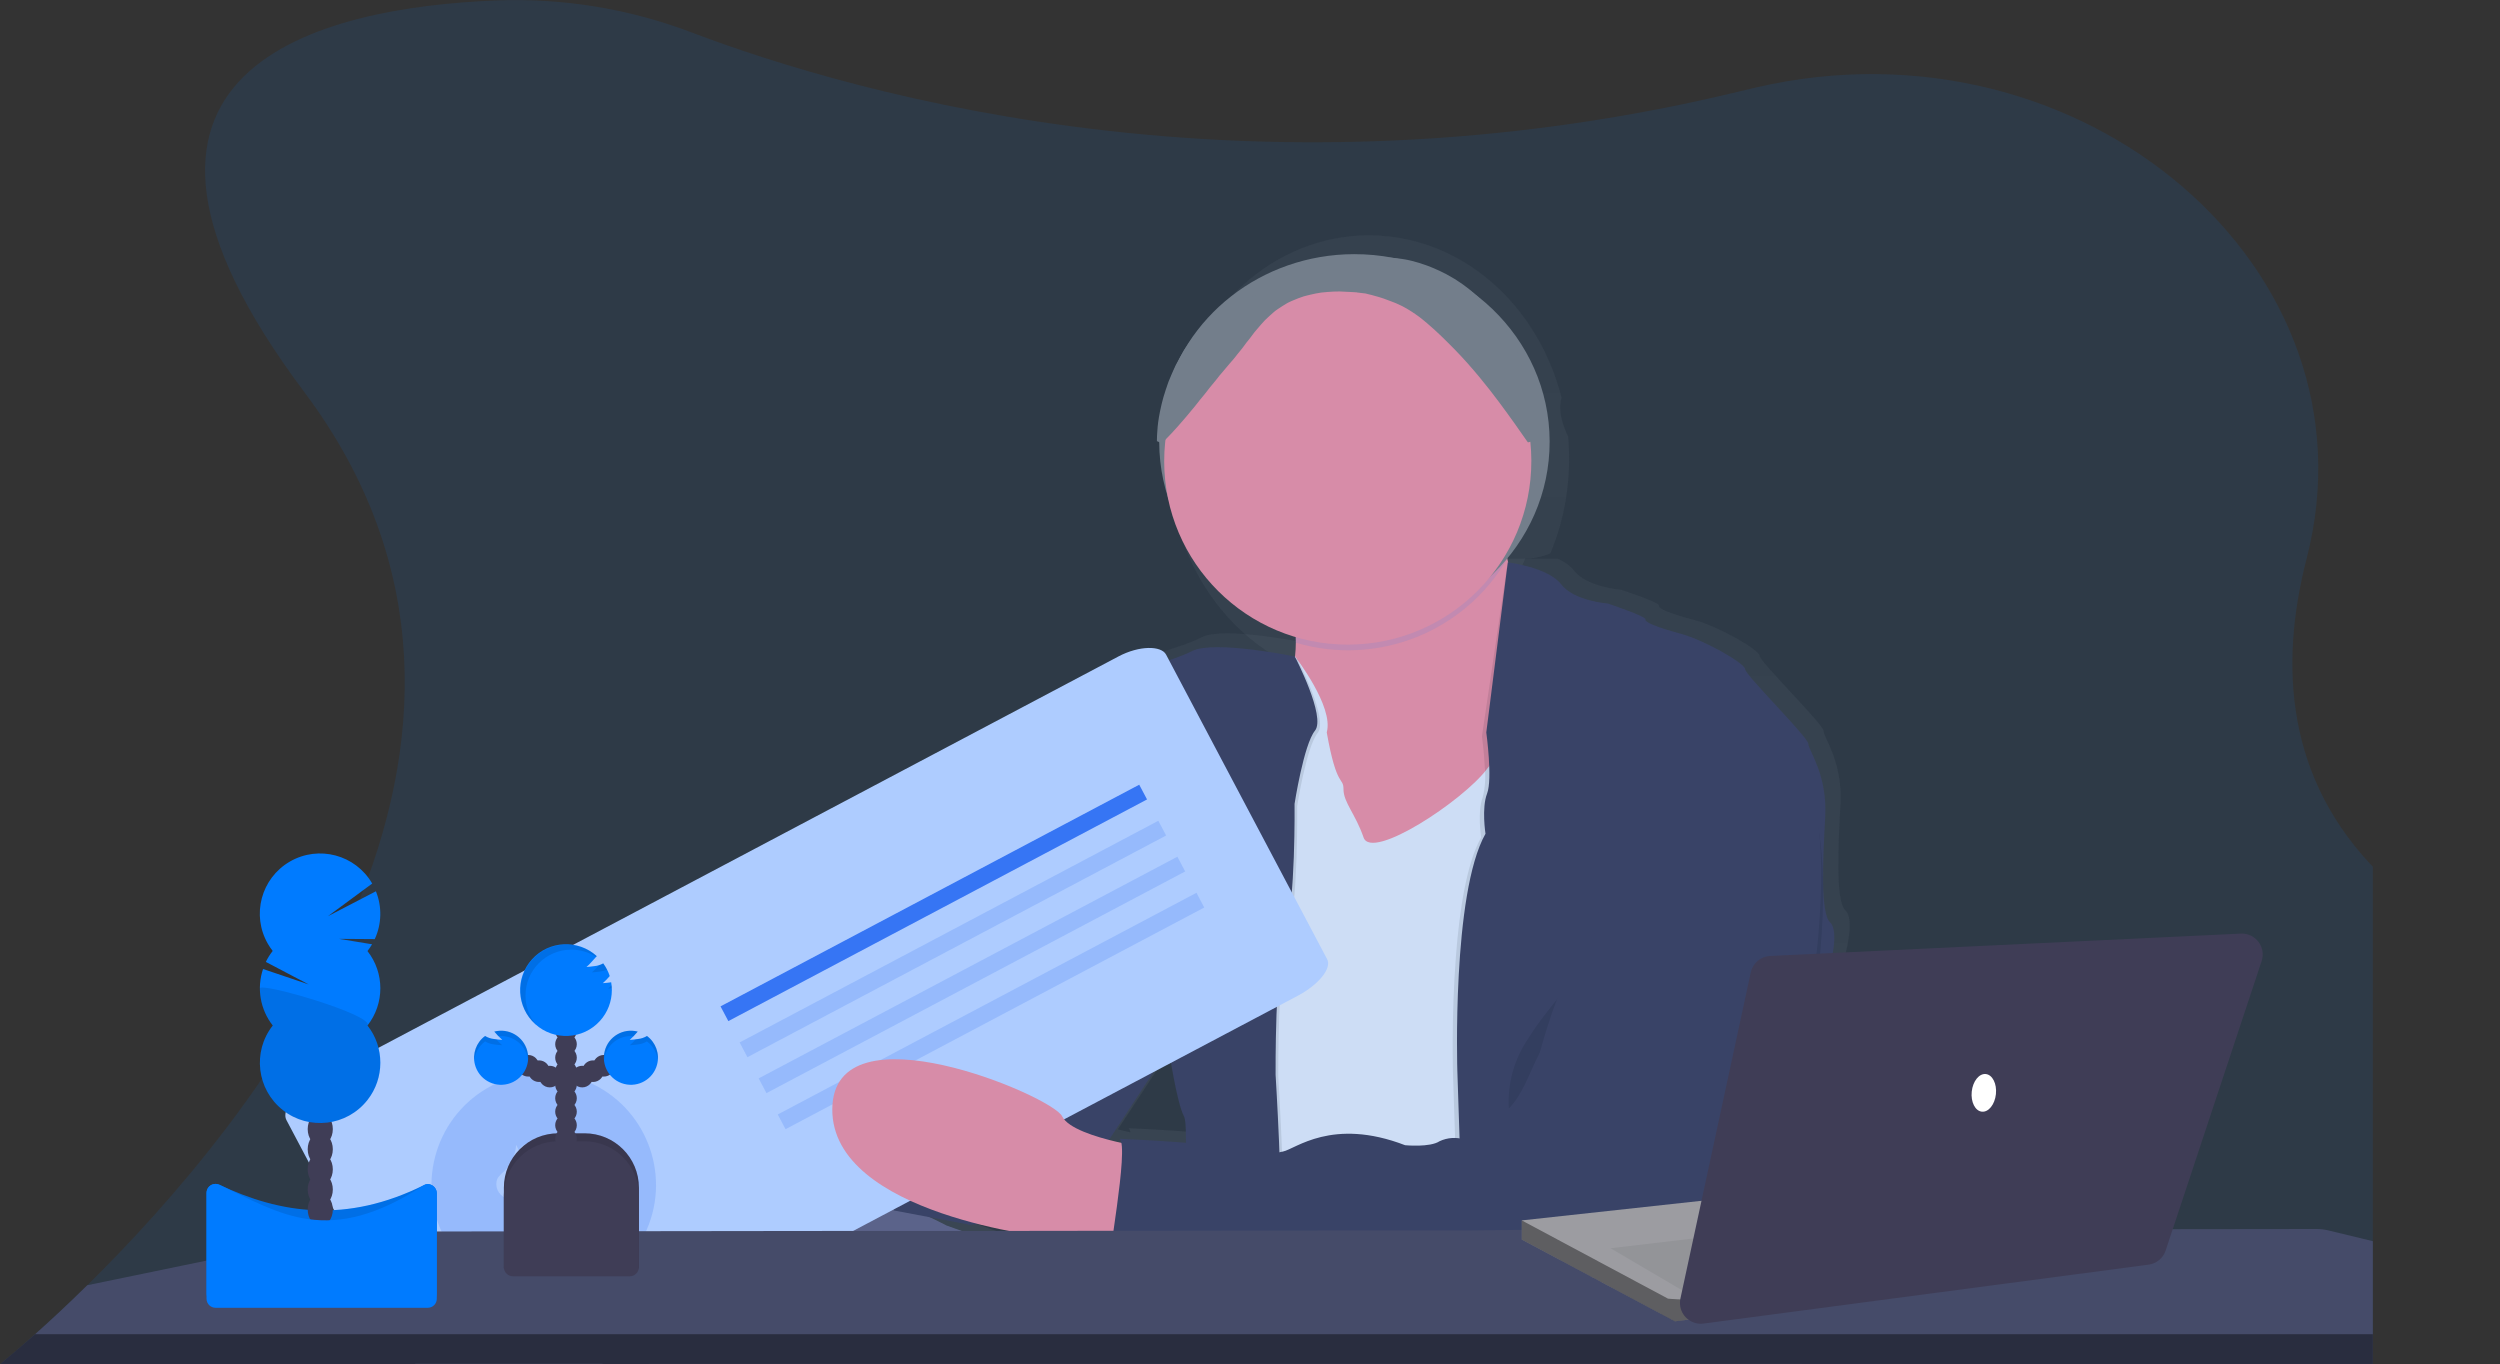 <?xml version="1.0" encoding="utf-8"?>
<!-- Generator: Adobe Illustrator 16.0.3, SVG Export Plug-In . SVG Version: 6.00 Build 0)  -->
<!DOCTYPE svg PUBLIC "-//W3C//DTD SVG 1.1//EN" "http://www.w3.org/Graphics/SVG/1.1/DTD/svg11.dtd">
<svg version="1.1" id="Layer_1" xmlns="http://www.w3.org/2000/svg" xmlns:xlink="http://www.w3.org/1999/xlink" x="0px" y="0px"
	 width="1150px" height="627.49px" viewBox="0 0 1150 627.49" enable-background="new 0 0 1150 627.49" xml:space="preserve">
<rect x="0" y="0" width="1150" height="627.49" fill="#333333" stroke="none"/>
<g>
	<defs>
		<rect id="SVGID_1_" y="0" width="1091.5" height="627.49"/>
	</defs>
	<clipPath id="SVGID_2_">
		<use xlink:href="#SVGID_1_"  overflow="visible"/>
	</clipPath>
	<g clip-path="url(#SVGID_2_)">
		<g>
			<defs>
				<path id="SVGID_3_" d="M537.614,211.204c0.105,56.748,41.423,102.657,92.286,102.541c50.863-0.109,92.013-46.208,91.907-102.956
					c-0.103-56.749-41.42-102.66-92.283-102.544c-43.467,0.1-80.95,34.089-89.925,81.538
					C538.27,196.829,537.604,204.01,537.614,211.204z"/>
			</defs>
			<clipPath id="SVGID_4_">
				<use xlink:href="#SVGID_3_"  overflow="visible"/>
			</clipPath>
			
				<linearGradient id="svg_71_2_" gradientUnits="userSpaceOnUse" x1="212.774" y1="-98.556" x2="212.774" y2="-102.679" gradientTransform="matrix(178.472 0 0 212.322 -37364.984 21871.588)">
				<stop  offset="0" style="stop-color:#808080;stop-opacity:0.25"/>
				<stop  offset="0.54" style="stop-color:#808080;stop-opacity:0.12"/>
				<stop  offset="1" style="stop-color:#808080;stop-opacity:0.1"/>
			</linearGradient>
			<path id="svg_71" clip-path="url(#SVGID_4_)" fill="url(#svg_71_2_)" d="M933.831,796.064l-79.793-131.137
				c0,0-1.487-32.49-6.729-40.075c-5.236-7.586-1.125-24.449-1.125-24.449s5.599-9.275,0.766-10.143
				c-4.838-0.863-0.766-21.518-0.766-21.518l-0.364-32.982c0,0,4.475-31.66,0.764-39.248c-2.24-4.18-2.102-9.462,0.366-13.48
				c0,0,4.472-18.141,0-22.797c-4.476-4.66-3.386-32.982-2.257-55.242c1.127-22.267-7.819-35.004-7.819-38.387
				c0-3.382-29.457-36.238-29.457-39.206c0-2.969-18.655-15.169-29.856-18.552c-11.202-3.38-16.767-5.891-16.405-7.583
				c0.366-1.691-17.527-8.246-17.527-8.246s-15.636-1.279-21.638-10.101c-6.003-8.825-24.186-11.463-24.73-11.504l-0.327-1.771
				l-0.33-1.899c1.388-2.677,2.694-5.44,3.894-8.246c0.363-0.865,0.691-1.687,1.02-2.552c6.563,0.032,12.977-2.227,18.365-6.475
				c5.326-5.047,8.56-12.384,8.911-20.244c0.312-7.789-1.179-15.534-4.329-22.47c-3.271-7.583-8.072-15.456-6.437-23.702
				c0.729-3.545,2.617-6.682,3.638-10.143c1.441-6.808,0.475-13.982-2.692-19.994c-2.8-6.104-6.728-11.503-9.891-17.439
				c-4.021-7.581-6.688-15.988-7.855-24.736c-0.237-4.643-1.226-9.196-2.909-13.439c-1.7-2.987-3.931-5.539-6.547-7.505
				c-11.646-9.422-25.7-14.261-40.004-13.769c-10.146,0.415-20.293,3.507-30.366,2.103c-6.021-1.188-11.945-2.938-17.714-5.233
				c-12.509-4.124-26.947-5.938-37.822,2.185c-10.872,8.121-15.238,24.076-22.621,36.569c-6.545,11.008-16.074,20.284-21.059,31.992
				c0-0.25,0-0.456,0-0.701c-1.199,2.718-2.127,5.58-2.762,8.535c-1.381,9.333-0.821,18.907,1.635,27.949
				c0.573,4.834,2.73,9.251,6.039,12.366c3.638,2.683,8.729,2.063,13.057,2.927c-0.181,0.783-0.366,1.609-0.512,2.391
				c-1.247,6.6-1.867,13.333-1.854,20.077c-0.014,42.747,24.746,80.422,60.88,92.638c0,0.866,0,1.735,0,2.558
				c-0.009,2.424-0.128,4.848-0.362,7.259l0,0c0,0-37.498-8.742-47.533-2.809c-10.036,5.939-29.857,10.513-32.729,13.896
				c-2.875,3.38-10.439,0.866-17.171,20.612c-6.725,19.748-7.454,40.07-15.997,49.471c-8.549,9.404-13.056,15.625-13.458,22.387
				c-0.4,6.766,1.129,8.243-2.219,10.517c-3.349,2.27-8.22,10.964-6.728,14.345c1.063,4.778-0.571,9.8-4.107,12.659
				c-3.591,2.873-5.571,7.688-5.2,12.658c0,0-2.256,9.274-7.46,11.377c-5.198,2.1-8.579,16.034-8.579,16.034l-16.913,22.06
				l-33.53-42.052c-5.231-6.539-14.139-7.055-19.932-1.156l-16.51,16.616c-6.353,1.746-12.093,5.625-16.471,11.134
				c-3.577,4.173-6.46,9.047-8.51,14.385l-9.021,9.192c-5.817,8.137-6.737,19.447-2.325,28.651l21.49,26.922v0.251
				c-7.618,0.716-14.863,4.055-20.766,9.561c-32.039,32.078-32.439,61.594-27.563,75.072c4.874,13.482,45.495,65.392,45.495,65.392
				s23.604,34.791,57.678,53.3l0,0l-0.252,0.292c-0.692,0.823-1.345,1.692-2,2.639l-0.546,0.825
				c-0.193,0.255-0.362,0.532-0.509,0.825l-0.621,0.987l-0.473,0.824l-0.653,1.238l-0.401,0.781l-0.763,1.651
				c0,0-0.182,0.368-0.253,0.532c-0.075,0.166-0.618,1.526-0.909,2.311l-0.327,0.866c0,0.533-0.366,1.111-0.584,1.646l-0.327,1.116
				c0,0.534-0.33,1.07-0.475,1.647l-0.326,1.193c-0.147,0.578-0.293,1.197-0.438,1.855c0,0.368-0.182,0.746-0.251,1.113
				c-0.075,0.372-0.401,2.02-0.584,3.05c-0.021,0.398-0.021,0.802,0,1.195c-0.148,0.721-0.255,1.451-0.326,2.186
				c0,0.496,0,0.99-0.18,1.523c-0.187,0.538-0.187,1.363-0.258,2.104c-0.073,0.743,0,1.032,0,1.612c0,0.572,0,1.563,0,2.39v1.479
				c0,1.319,0,2.686,0,4.126c-0.761,49.472,1.783,56.521,1.783,56.521c3.368,9.301,10.965,15.761,19.782,16.82
				c2.139,0.178,4.291,0.052,6.4-0.37c19.387-3.832,64.884-12.657,80.921-9.277c9.636,2.022,27.494-0.987,40.188-3.71l3.346-0.741
				l2.325,8.248l7.273-2.308l6.253,4.124l3.965,2.548c7.272,28.282,37.242,18.638,37.242,18.638l7.09,4.656l71.974,2.104
				c8.067,5.549,16.592,10.188,25.457,13.853c1.19,0.416,2.405,0.721,3.637,0.905c6.666,0.609,13.358,0.742,20.041,0.417
				c5.527,0,9.781-0.417,9.781-0.417s-0.728-22.139-1.782-46.955c22.31-0.623,44.565-2.689,66.662-6.183
				c38.443-7.672,54.552-47.29,60.374-68.438c1.739,8.649,2.953,17.422,3.635,26.26c1.57,7.716,3.563,15.32,5.962,22.761
				c2.1,6.006,4.861,11.687,8.221,16.902c28.332-10.97,11.167-27.415,5.203-34.588c-5.969-7.174,4.109-13.07,4.109-13.07
				s7.855-5.939,7.273-11.423c-0.584-5.483-1.129-11.378,24.256-10.965C935.54,819.853,933.831,796.064,933.831,796.064z
				 M540.041,526.773c0.326,2.435,3.854,28.403,7.056,35.251c0.912,4.553,1.192,9.238,0.833,13.893
				c-15.019-1.36-30.655-2.104-30.655-2.104c0.447,0.624,0.729,1.386,0.8,2.188l-2.367-0.621l-3.45-0.949l27.712-47.697
				L540.041,526.773z M485.198,625.716l26.003,4.705l2.181,0.367c-0.722,4.604-1.173,9.263-1.347,13.938
				c0,0.412,0.581,0.949,1.421,1.563c-0.335,2.304-0.505,4.635-0.513,6.971c0.438,2.352,12.584,7.38,26.548,11.583
				c-0.215,0.825-0.398,1.651-0.579,2.392l0,0c-12.331-7.337-31.714-10.757-33.97-16.201c-2.252-5.442-68.226-31.623-68.226-31.623
				s-2.435-1.438-6.581-3.707l17.38,3.707l4.77-0.531c10.827,3.061,21.823,5.336,32.912,6.797L485.198,625.716L485.198,625.716z"/>
		</g>
		<g id="Layer_2">
			<defs>
				<rect id="SVGID_5_" y="0" width="1091.5" height="627.49"/>
			</defs>
			<clipPath id="SVGID_6_">
				<use xlink:href="#SVGID_5_"  overflow="visible"/>
			</clipPath>
			<g clip-path="url(#SVGID_6_)">
				<g>
					<defs>
						<rect id="SVGID_7_" x="254.425" y="257.034" width="743.763" height="598.871"/>
					</defs>
					<clipPath id="SVGID_8_">
						<use xlink:href="#SVGID_7_"  overflow="visible"/>
					</clipPath>
					
						<linearGradient id="svg_71_3_" gradientUnits="userSpaceOnUse" x1="212.785" y1="-99.021" x2="212.785" y2="-102.658" gradientTransform="matrix(178.472 0 0 212.322 -37364.984 21871.588)">
						<stop  offset="0" style="stop-color:#808080;stop-opacity:0.25"/>
						<stop  offset="0.54" style="stop-color:#808080;stop-opacity:0.12"/>
						<stop  offset="1" style="stop-color:#808080;stop-opacity:0.1"/>
					</linearGradient>
					<path id="svg_71_1_" clip-path="url(#SVGID_8_)" fill="url(#svg_71_3_)" d="M935.756,715.044l-79.793-115.683
						c0,0-1.487-28.661-6.728-35.352c-5.237-6.692-1.125-21.568-1.125-21.568s5.598-8.183,0.765-8.946
						c-4.838-0.762-0.765-18.98-0.765-18.98l-0.365-29.096c0,0,4.475-27.93,0.764-34.623c-2.24-3.688-2.101-8.348,0.366-11.893
						c0,0,4.472-16.002,0-20.108c-4.475-4.111-3.385-29.097-2.257-48.732c1.127-19.642-7.819-30.878-7.819-33.862
						c0-2.981-29.457-31.967-29.457-34.585c0-2.619-18.654-13.381-29.855-16.365c-11.203-2.981-16.768-5.196-16.406-6.688
						c0.366-1.492-17.527-7.274-17.527-7.274s-15.636-1.128-21.638-8.91c-6.003-7.784-24.185-10.111-24.729-10.147l-0.327-1.563
						l-0.33-1.675c1.387-2.362,2.693-4.8,3.893-7.272c0.363-0.765,0.692-1.488,1.021-2.252c6.563,0.027,12.976-1.965,18.364-5.712
						c5.326-4.45,8.56-10.924,8.911-17.857c0.313-6.871-1.179-13.704-4.329-19.821c-3.271-6.688-8.071-13.635-6.437-20.909
						c0.729-3.127,2.618-5.894,3.638-8.946c1.441-6.007,0.476-12.335-2.691-17.638c-2.801-5.385-6.729-10.146-9.892-15.385
						c-4.021-6.688-6.687-14.103-7.854-21.821c-0.238-4.096-1.227-8.111-2.91-11.855c-1.7-2.635-3.93-4.886-6.546-6.62
						c-11.647-8.313-25.701-12.58-40.004-12.146c-10.146,0.366-20.293,3.095-30.367,1.855c-6.021-1.048-11.945-2.593-17.713-4.618
						c-12.51-3.637-26.948-5.238-37.823,1.928c-10.872,7.163-15.238,21.239-22.621,32.26c-6.545,9.711-16.074,17.893-21.058,28.221
						c0-0.221,0-0.401,0-0.618c-1.2,2.397-2.127,4.922-2.763,7.529c-1.381,8.232-0.82,16.679,1.636,24.655
						c0.572,4.264,2.729,8.16,6.039,10.909c3.637,2.366,8.728,1.819,13.056,2.581c-0.18,0.692-0.366,1.42-0.511,2.109
						c-1.247,5.822-1.868,11.761-1.854,17.711c-0.014,37.708,24.746,70.943,60.88,81.72c0,0.765,0,1.531,0,2.256
						c-0.009,2.139-0.128,4.276-0.361,6.403l0,0c0,0-37.498-7.711-47.534-2.477c-10.036,5.24-29.857,9.272-32.729,12.258
						c-2.875,2.981-10.438,0.764-17.171,18.183c-6.725,17.422-7.454,35.35-15.997,43.642c-8.549,8.295-13.056,13.783-13.458,19.748
						c-0.399,5.967,1.129,7.271-2.219,9.274c-3.348,2.003-8.219,9.672-6.727,12.654c1.062,4.215-0.572,8.646-4.108,11.168
						c-3.591,2.533-5.571,6.782-5.2,11.166c0,0-2.256,8.182-7.46,10.036c-5.198,1.852-8.579,14.146-8.579,14.146l-16.913,19.459
						l-33.53-37.097c-5.231-5.768-14.139-6.222-19.932-1.02l-16.51,14.657c-6.353,1.54-12.093,4.963-16.471,9.821
						c-3.577,3.683-6.46,7.98-8.51,12.689l-9.021,8.107c-5.817,7.18-6.737,17.155-2.325,25.276l21.49,23.748v0.221
						c-7.618,0.632-14.863,3.577-20.766,8.436c-32.039,28.297-32.439,54.334-27.563,66.224
						c4.874,11.896,45.495,57.685,45.495,57.685s23.604,30.691,57.678,47.02l0,0l-0.252,0.258c-0.692,0.727-1.345,1.492-2,2.326
						l-0.546,0.729c-0.193,0.225-0.362,0.471-0.509,0.729l-0.621,0.871l-0.473,0.727l-0.653,1.094l-0.401,0.688l-0.763,1.457
						c0,0-0.182,0.325-0.253,0.47c-0.075,0.146-0.618,1.348-0.909,2.038l-0.327,0.765c0,0.472-0.366,0.981-0.584,1.453l-0.327,0.985
						c0,0.471-0.33,0.943-0.475,1.453l-0.326,1.053c-0.147,0.51-0.293,1.057-0.438,1.638c0,0.324-0.182,0.657-0.251,0.982
						c-0.075,0.328-0.401,1.78-0.584,2.689c-0.021,0.353-0.021,0.706,0,1.055c-0.148,0.635-0.255,1.281-0.326,1.928
						c0,0.438,0,0.873-0.18,1.345c-0.187,0.476-0.187,1.203-0.258,1.856c-0.073,0.655,0,0.91,0,1.422c0,0.506,0,1.379,0,2.108v1.306
						c0,1.163,0,2.367,0,3.639c-0.761,43.642,1.783,49.858,1.783,49.858c3.368,8.205,10.965,13.903,19.782,14.838
						c2.139,0.157,4.291,0.046,6.4-0.326c19.387-3.381,64.884-11.165,80.92-8.184c9.637,1.784,27.494-0.871,40.188-3.273
						l3.346-0.653l2.325,7.275l7.274-2.035l6.253,3.639l3.964,2.248c7.272,24.948,37.243,16.439,37.243,16.439l7.089,4.108
						l71.974,1.855c8.068,4.896,16.592,8.988,25.457,12.22c1.191,0.366,2.405,0.636,3.637,0.8
						c6.666,0.538,13.358,0.654,20.041,0.366c5.527,0,9.781-0.366,9.781-0.366s-0.727-19.529-1.782-41.422
						c22.31-0.55,44.565-2.372,66.662-5.452c38.443-6.77,54.553-41.717,60.374-60.374c1.739,7.631,2.953,15.368,3.636,23.165
						c1.569,6.807,3.563,13.515,5.962,20.078c2.099,5.298,4.86,10.309,8.22,14.909c28.332-9.677,11.167-24.184,5.204-30.512
						c-5.969-6.328,4.108-11.529,4.108-11.529s7.855-5.241,7.273-10.077c-0.584-4.837-1.129-10.036,24.256-9.673
						C937.465,736.028,935.756,715.044,935.756,715.044z M541.966,477.489c0.326,2.148,3.854,25.058,7.057,31.098
						c0.911,4.016,1.191,8.148,0.833,12.256c-15.02-1.201-30.656-1.857-30.656-1.857c0.448,0.55,0.729,1.223,0.8,1.93l-2.367-0.549
						l-3.45-0.836l27.712-42.076L541.966,477.489z M487.122,564.769l26.003,4.151l2.181,0.324c-0.722,4.063-1.173,8.17-1.347,12.293
						c0,0.364,0.581,0.839,1.421,1.381c-0.335,2.03-0.505,4.088-0.513,6.147c0.438,2.073,12.584,6.51,26.548,10.218
						c-0.215,0.729-0.398,1.457-0.579,2.109l0,0c-12.331-6.472-31.714-9.489-33.97-14.292c-2.252-4.801-68.226-27.896-68.226-27.896
						s-2.435-1.271-6.58-3.271l17.38,3.271l4.769-0.471c10.827,2.7,21.823,4.707,32.912,5.996L487.122,564.769L487.122,564.769z"/>
				</g>
				<g>
					<defs>
						<rect id="SVGID_9_" y="0" width="1091.5" height="627.49"/>
					</defs>
					<clipPath id="SVGID_10_">
						<use xlink:href="#SVGID_9_"  overflow="visible"/>
					</clipPath>
					<path id="svg_72" clip-path="url(#SVGID_10_)" fill="#65617D" d="M848.949,731.183c0,0-10.366,62.479-62.844,71.719
						c-52.479,9.239-227.665,7.273-227.665,7.273s-100.157-14.55-136.381-99.026c-36.223-84.485-59.532-118.308-28.472-119.764
						c31.053-1.451,198.496,56.555,208.094,57.279C611.283,649.394,858.188,520.141,848.949,731.183z"/>
				</g>
				<g>
					<defs>
						<rect id="SVGID_11_" y="0" width="1091.5" height="627.49"/>
					</defs>
					<clipPath id="SVGID_12_">
						<use xlink:href="#SVGID_11_"  overflow="visible"/>
					</clipPath>
					<path id="svg_73" opacity="0.05" clip-path="url(#SVGID_12_)" enable-background="new    " d="M848.949,731.183
						c0,0-10.366,62.479-62.844,71.719c-52.479,9.239-227.665,7.273-227.665,7.273s-100.157-14.55-136.381-99.026
						c-36.223-84.485-59.532-118.308-28.472-119.764c31.053-1.451,198.496,56.555,208.094,57.279
						C611.283,649.394,858.188,520.141,848.949,731.183z"/>
				</g>
				<g>
					<defs>
						<rect id="SVGID_13_" y="0" width="1091.5" height="627.49"/>
					</defs>
					<clipPath id="SVGID_14_">
						<use xlink:href="#SVGID_13_"  overflow="visible"/>
					</clipPath>
					<path id="svg_74" clip-path="url(#SVGID_14_)" fill="#3F3D56" d="M379.112,800.539c3.274,8.186,10.772,13.91,19.53,14.909
						c2.117,0.145,4.24,0.021,6.329-0.359c19.2-3.313,64.297-10.912,80.192-8.113c9.563,1.784,27.276-0.875,40.005-3.234
						c8.362-1.563,14.547-3.055,14.547-3.055s-14.768-49.173-16.622-50.623c-1.854-1.455-66.663-40.441-66.663-40.441l-51.242-3.637
						l0,0c-6.887,1.034-13.101,4.698-17.345,10.216c-5.421,6.546-10.077,17.275-10.368,34.877
						C376.567,794.392,379.112,800.539,379.112,800.539z"/>
				</g>
				<g>
					<defs>
						<rect id="SVGID_15_" y="0" width="1091.5" height="627.49"/>
					</defs>
					<clipPath id="SVGID_16_">
						<use xlink:href="#SVGID_15_"  overflow="visible"/>
					</clipPath>
					<path id="svg_75" opacity="0.05" clip-path="url(#SVGID_16_)" enable-background="new    " d="M379.112,800.539
						c3.274,8.186,10.772,13.91,19.53,14.909c-5.026-6.484-9.663-13.261-13.892-20.293l0.254-35.86
						c-2.123-19.966,5.371-39.753,20.184-53.311l0,0c0,0-26.985,1.854-27.713,45.093
						C376.746,794.321,379.112,800.539,379.112,800.539z"/>
				</g>
				<g>
					<defs>
						<rect id="SVGID_17_" y="0" width="1091.5" height="627.49"/>
					</defs>
					<clipPath id="SVGID_18_">
						<use xlink:href="#SVGID_17_"  overflow="visible"/>
					</clipPath>
					<path id="svg_76" opacity="0.1" clip-path="url(#SVGID_18_)" enable-background="new    " d="M601.32,722.31l47.677-37.314
						l75.027-73.935l-20.331-0.911c-3.055,1.932-11.563,8.038-11.891,15.456c-0.365,9.024-20.257,0.622-30.621,5.783
						c-10.365,5.168-60.989,69.972-69.789,69.574c-8.804-0.403-15.895-4.512-19.566,1.777c-0.089,0.145-0.187,0.275-0.291,0.403
						L601.32,722.31z"/>
				</g>
				<g>
					<defs>
						<rect id="SVGID_19_" y="0" width="1091.5" height="627.49"/>
					</defs>
					<clipPath id="SVGID_20_">
						<use xlink:href="#SVGID_19_"  overflow="visible"/>
					</clipPath>
					<path id="svg_77" opacity="0.1" clip-path="url(#SVGID_20_)" enable-background="new    " d="M387.731,716.273l5.164,2.364
						c36.369,15.53,80.919,48.041,84.264,53.97c2.038,3.637,27.968,19.347,47.972,31.133c8.364-1.563,14.548-3.055,14.548-3.055
						s-14.769-49.173-16.621-50.623c-1.854-1.455-66.627-40.44-66.627-40.44l-51.242-3.638l0,0
						C398.25,707.009,391.99,710.702,387.731,716.273z"/>
				</g>
				<g>
					<defs>
						<rect id="SVGID_21_" y="0" width="1091.5" height="627.49"/>
					</defs>
					<clipPath id="SVGID_22_">
						<use xlink:href="#SVGID_21_"  overflow="visible"/>
					</clipPath>
					<path id="svg_78" clip-path="url(#SVGID_22_)" fill="#65617D" d="M287.138,610.337c4.802,11.817,45.096,57.279,45.096,57.279
						s25.458,33.275,61.825,48.807c36.368,15.526,80.954,48.04,84.264,53.969c2.146,3.638,31.019,21.163,51.352,33.128l4.582,2.656
						l10.073,5.854l5.346,3.061c0,0,12.365-9.932,24.697-19.934c12.326-10.001,24.291-19.78,24.474-20.327
						c0.363-1.128,5.162-13.675,4.036-14.549c-0.582-0.361-3.09-5.49-7.781-11.42c-4.957-6.596-11.396-11.929-18.807-15.565
						c-10.782-5.475-19.382-14.449-24.4-25.456c0,0-1.638-1.164-4.073-2.728c-5.044-3.428-10.68-5.896-16.618-7.273
						c-8.147-1.02-23.278-17.643-23.278-17.643c-5.963-3.848-10.945-9.042-14.546-15.163c-3.893-8.109-61.207-47.279-66.518-50.914
						l139.072,89.064l33.275,21.349l47.677-37.313l75.028-73.938l-24.766-1.092c-36.368-1.599-101.213-4.073-109.396-2.22
						c-6.655,1.56-13.529,2.003-20.329,1.313c0,0-18.475,0.833-30.659-5.6c-12.184-6.44-31.456-9.459-33.678-14.222
						c-2.221-4.766-67.643-27.712-67.643-27.712s-89.064-47.28-120.85-19.204C282.808,572.623,282.265,598.518,287.138,610.337z"/>
				</g>
				<g>
					<defs>
						<rect id="SVGID_23_" y="0" width="1091.5" height="627.49"/>
					</defs>
					<clipPath id="SVGID_24_">
						<use xlink:href="#SVGID_23_"  overflow="visible"/>
					</clipPath>
					<path id="svg_79" clip-path="url(#SVGID_24_)" fill="#EE8E9E" d="M574.334,339.03l11.455,38.075l14.77,85.757l54.331,3.636
						l15.748-26.109l15.673-26.003c0,0,9.784-34.655,16.843-68.19c6.218-29.638,10.253-58.44,3.634-61.57
						c-6.001-2.763-9.927-12.765-12.51-23.494c-0.326-1.31-0.618-2.655-0.874-3.998c-1.823-9.098-3.037-18.307-3.638-27.565
						c0,0-113.867-5.929-97.974,41.02c2.849,8.012,4.302,16.452,4.291,24.951c-0.007,2.127-0.127,4.25-0.362,6.364
						C594.112,316.727,586.351,330.199,574.334,339.03z"/>
				</g>
				<g>
					<defs>
						<rect id="SVGID_25_" y="0" width="1091.5" height="627.49"/>
					</defs>
					<clipPath id="SVGID_26_">
						<use xlink:href="#SVGID_25_"  overflow="visible"/>
					</clipPath>
					<path id="svg_80" clip-path="url(#SVGID_26_)" fill="#E3E8F4" d="M550.658,332.741l4.073,64.699l9.236,55.059l10.365,25.458
						l9.237,139.509c0,0,89.101,10.326,110.779,0c1.556-0.653,2.911-1.71,3.925-3.062c26.186-39.526,17.604-154.014,17.604-154.014
						l10.072-74.046l-6.655-38.367l-16.073-1.709l-12.401-1.311c0,0-2.799,3.421-6.803,8.765
						c-10.909,14.549-53.02,42.367-56.769,31.522s-9.237-16.161-9.237-22.143s-3.088,0-7.71-26.217
						c3.383-11.818-14.548-34.841-14.548-34.841L550.658,332.741z"/>
				</g>
				<g>
					<defs>
						<rect id="SVGID_27_" y="0" width="1091.5" height="627.49"/>
					</defs>
					<clipPath id="SVGID_28_">
						<use xlink:href="#SVGID_27_"  overflow="visible"/>
					</clipPath>
					<path id="svg_81" opacity="0.1" clip-path="url(#SVGID_28_)" enable-background="new    " d="M668.382,494.288l3.638,110.521
						l21.348,11.854c1.571-0.649,2.927-1.721,3.928-3.092c26.187-39.531,17.604-154.018,17.604-154.018l9.964-73.933l-6.655-38.371
						l-16.073-1.709c6.217-29.642,10.292-58.403,3.637-61.534c-6.003-2.798-9.967-12.764-12.512-23.493l0,0l-11.565,78.157
						c0,0,0.981,7.017,1.313,14.291c0.477,4.611,0.155,9.274-0.949,13.781c-2.581,6.657-0.725,18.476-0.725,18.476
						c-6.655,11.746-10,33.496-11.603,54.553C667.548,467.7,668.382,494.288,668.382,494.288z"/>
				</g>
				<g>
					<defs>
						<rect id="SVGID_29_" y="0" width="1091.5" height="627.49"/>
					</defs>
					<clipPath id="SVGID_30_">
						<use xlink:href="#SVGID_29_"  overflow="visible"/>
					</clipPath>
					<path id="svg_82" clip-path="url(#SVGID_30_)" fill="#3F3D56" d="M693.585,258.66c0,0,18.618,2.325,24.511,10.073
						c5.894,7.746,21.459,8.874,21.459,8.874s17.746,5.929,17.347,7.273c-0.396,1.347,5.202,3.639,16.294,6.655
						c11.093,3.019,29.565,13.674,29.565,16.291c0,2.619,29.095,31.385,29.095,34.369c0,2.981,8.838,14.038,7.745,33.639
						c-1.09,19.604-2.216,44.337,2.222,48.404c4.435,4.073,0,19.969,0,19.969c-2.433,3.524-2.575,8.147-0.366,11.818
						c3.639,6.655-0.763,34.367-0.763,34.367l0.399,28.839c0,0-4.074,18.185,0.729,18.841c4.798,0.652-0.729,8.875-0.729,8.875
						s-4.074,14.801,1.092,21.455c5.162,6.656,6.654,35.094,6.654,35.094l79.1,114.958c0,0,1.091,21.057-24.041,20.696
						c-25.125-0.367-24.764,4.798-24.001,9.599c0.765,4.805-7.017,10.001-7.017,10.001s-10.002,5.165-4.074,11.459
						c5.93,6.289,22.911,20.691-5.165,30.293c-3.324-4.559-6.063-9.52-8.146-14.767c-2.375-6.528-4.356-13.196-5.927-19.969
						c0,0-2.582-28.107-7.746-31.78c-5.163-3.678-4.441-21.457-4.441-21.457s7.275-14.55-2.941-20.331
						c-10.22-5.783-160.421-89.063-160.421-89.063l-3.638-110.522c0,0-2.58-81.68,12.95-109.101c0,0-1.856-11.821,0.729-18.478
						c2.581-6.654-0.366-28.114-0.366-28.114L693.585,258.66z"/>
				</g>
				<g>
					<defs>
						<rect id="SVGID_31_" y="0" width="1091.5" height="627.49"/>
					</defs>
					<clipPath id="SVGID_32_">
						<use xlink:href="#SVGID_31_"  overflow="visible"/>
					</clipPath>
					<path id="svg_83" opacity="0.1" clip-path="url(#SVGID_32_)" enable-background="new    " d="M596.701,303.099
						c0,0-37.167-7.675-47.279-2.51c-10.109,5.161-29.564,9.235-32.515,12.219c-2.944,2.985-10.362,0.729-17.018,18.187
						c-6.655,17.454-7.272,35.096-15.895,43.238c-8.619,8.146-12.944,13.676-13.31,19.565c-0.362,5.891,1.13,7.274-2.217,9.238
						c-3.347,1.962-8.111,9.638-6.656,12.582c1.452,2.948,76.879,68.009,76.879,68.009s3.638,24.769,7.02,31.058
						c3.385,6.293-3.637,92.775-11.091,98.668c-7.455,5.889,50.044,5.347,50.044,5.347s2.617-56.736,4.837-59.714
						c2.217-2.983-1.493-63.574-1.493-63.574s-0.365-51.749,4.438-65.462c4.801-13.71,4.254-59.134,4.254-59.134
						s4.256-27.274,9.419-33.639C611.283,330.813,596.701,303.099,596.701,303.099z"/>
				</g>
				<g>
					<defs>
						<rect id="SVGID_33_" y="0" width="1091.5" height="627.49"/>
					</defs>
					<clipPath id="SVGID_34_">
						<use xlink:href="#SVGID_33_"  overflow="visible"/>
					</clipPath>
					<path id="svg_84" clip-path="url(#SVGID_34_)" fill="#3F3D56" d="M595.61,301.971c0,0-37.169-7.637-47.279-2.475
						c-10.109,5.165-29.565,9.238-32.513,12.188c-2.943,2.944-10.365,0.764-16.984,18.183c-6.62,17.422-7.272,35.128-15.893,43.239
						c-8.621,8.115-12.944,13.675-13.312,19.604c-0.363,5.926,1.093,7.271-2.217,9.235c-3.312,1.966-8.147,9.604-6.654,12.585
						c1.489,2.981,76.879,68.007,76.879,68.007s3.636,24.768,7.019,31.023c3.383,6.254-3.637,92.774-11.092,98.698
						c-7.455,5.929,49.898,5.352,49.898,5.352s2.582-56.735,4.8-59.681c2.217-2.949-1.489-63.572-1.489-63.572
						s-0.366-51.75,4.437-65.465c4.802-13.706,4.291-59.13,4.291-59.13s4.219-27.277,9.381-33.643
						C610.049,329.759,595.61,301.971,595.61,301.971z"/>
				</g>
				<g>
					<defs>
						<rect id="SVGID_35_" y="0" width="1091.5" height="627.49"/>
					</defs>
					<clipPath id="SVGID_36_">
						<use xlink:href="#SVGID_35_"  overflow="visible"/>
					</clipPath>
					<path id="svg_85" opacity="0.1" clip-path="url(#SVGID_36_)" fill="#007BFF" enable-background="new    " d="M591.681,270.661
						c2.854,8.007,4.305,16.448,4.292,24.946c37.396,11.136,77.555-4.727,97.248-38.403c-1.822-9.1-3.037-18.309-3.638-27.566
						C689.584,229.636,575.789,223.708,591.681,270.661z"/>
				</g>
				<g>
					<defs>
						<rect id="SVGID_37_" y="0" width="1091.5" height="627.49"/>
					</defs>
					<clipPath id="SVGID_38_">
						<use xlink:href="#SVGID_37_"  overflow="visible"/>
					</clipPath>
					<path id="svg_86_1_" clip-path="url(#SVGID_38_)" fill="#7F7E7E" d="M533.24,203.393c0.103,47.667,40.389,86.229,89.979,86.132
						c49.595-0.093,89.716-38.813,89.613-86.48c-0.101-47.667-40.386-86.23-89.979-86.133c-42.38,0.083-78.929,28.634-87.678,68.49
						C533.88,191.319,533.231,197.35,533.24,203.393z"/>
				</g>
				<g>
					<defs>
						<rect id="SVGID_39_" y="0" width="1091.5" height="627.49"/>
					</defs>
					<clipPath id="SVGID_40_">
						<use xlink:href="#SVGID_39_"  overflow="visible"/>
					</clipPath>
					<path id="svg_86" clip-path="url(#SVGID_40_)" fill="#EE8E9E" d="M535.528,212.251c0.097,46.64,37.981,84.37,84.62,84.274
						c46.64-0.091,84.371-37.977,84.273-84.614c-0.095-46.639-37.979-84.371-84.619-84.274
						c-39.854,0.081-74.226,28.017-82.455,67.012C536.13,200.438,535.519,206.339,535.528,212.251z"/>
				</g>
				<g>
					<defs>
						<rect id="SVGID_41_" y="0" width="1091.5" height="627.49"/>
					</defs>
					<clipPath id="SVGID_42_">
						<use xlink:href="#SVGID_41_"  overflow="visible"/>
					</clipPath>
					<path id="svg_87" clip-path="url(#SVGID_42_)" fill="#3F3D56" d="M481.198,408.164l-20.331,6.297
						c0.974,4.126-0.635,8.43-4.072,10.906c-3.506,2.488-5.463,6.622-5.163,10.912c0,0-2.221,8.146-7.274,10.001
						c-5.06,1.854-8.475,14.036-8.475,14.036l-17.023,19.604c0,0-6.289,5.165-5.163,7.744c1.13,2.584-6.655,3.313-6.655,3.313
						l4.072,65.825l35.097,6.617l21.82-2.221l17.747-6.613l15.526-9.277l7.021-18.186l31.02-47.279L481.198,408.164z"/>
				</g>
				<g>
					<defs>
						<rect id="SVGID_43_" y="0" width="1091.5" height="627.49"/>
					</defs>
					<clipPath id="SVGID_44_">
						<use xlink:href="#SVGID_43_"  overflow="visible"/>
					</clipPath>
					<path id="svg_88" clip-path="url(#SVGID_44_)" fill="#EE8E9E" d="M412.059,496.505c0,0-45.093-65.063-78.733-29.931
						c-33.641,35.131,13.673,92.009,24.765,90.156c11.092-1.856,63.97-4.804,63.97-4.804L412.059,496.505z"/>
				</g>
				<g>
					<defs>
						<rect id="SVGID_45_" y="0" width="1091.5" height="627.49"/>
					</defs>
					<clipPath id="SVGID_46_">
						<use xlink:href="#SVGID_45_"  overflow="visible"/>
					</clipPath>
					<path id="svg_91" opacity="0.1" clip-path="url(#SVGID_46_)" enable-background="new    " d="M599.102,724.53l47.679-37.313
						l75.026-73.938l-24.77-1.092c-2.904,2.618-4.766,6.194-5.234,10.073c-0.365,9.057-20.257,0.651-30.621,5.822
						c-10.365,5.165-60.989,69.969-69.789,69.535c-8.804-0.438-15.895-4.476-19.566,1.779l-0.291,0.438
						c-1.475,1.685-3.449,2.854-5.637,3.344L599.102,724.53z"/>
				</g>
				<g>
					<defs>
						<rect id="SVGID_47_" y="0" width="1091.5" height="627.49"/>
					</defs>
					<clipPath id="SVGID_48_">
						<use xlink:href="#SVGID_47_"  overflow="visible"/>
					</clipPath>
					<path id="svg_92" clip-path="url(#SVGID_48_)" fill="#65617D" d="M502.978,721.947l23.972,76.37l3.637,12.002l11.417-3.124
						l25.168-6.911l112.014-30.768c14.075-0.672,27.839-4.396,40.333-10.911c21.172-11.884,45.406-17.177,69.606-15.2
						c14.802,1.381,31.273-4.98,44.95-30.258c0,0,31.021-91.648-47.278-117.869c-78.299-26.223-82.119,13.932-82.119,13.932
						l-1.054,0.651c-3.054,1.928-11.568,8.036-11.893,15.455c-0.363,9.021-20.256,0.618-30.622,5.786
						c-10.364,5.163-60.916,70.259-69.716,69.861c-8.804-0.403-15.895-4.512-19.566,1.777c-0.089,0.145-0.187,0.275-0.291,0.403
						c-2.729,3.638-10.91,4.654-16.402,4.801c-2.984,0-5.127,0-5.127,0l-0.694,0.22l-5.669,1.671L502.978,721.947z"/>
				</g>
				<g>
					<defs>
						<rect id="SVGID_49_" y="0" width="1091.5" height="627.49"/>
					</defs>
					<clipPath id="SVGID_50_">
						<use xlink:href="#SVGID_49_"  overflow="visible"/>
					</clipPath>
					<path id="svg_93" opacity="0.1" clip-path="url(#SVGID_50_)" enable-background="new    " d="M509.198,573.385l11.53,1.855
						l4.801-47.68c0,0-5.275-0.8-11.893-2.329C515.38,531.855,511.384,557.6,509.198,573.385z"/>
				</g>
				<g>
					<defs>
						<rect id="SVGID_51_" y="0" width="1091.5" height="627.49"/>
					</defs>
					<clipPath id="SVGID_52_">
						<use xlink:href="#SVGID_51_"  overflow="visible"/>
					</clipPath>
					<path id="svg_94" opacity="0.1" clip-path="url(#SVGID_52_)" enable-background="new    " d="M811.417,350.594
						c0,0,34.369-9.962,25.894,87.61c-8.473,97.576-72.082,159.291-72.082,159.291s-73.21,32.15-106.084,26.985
						c-32.877-5.164-56.843-6.294-56.843-6.294c-10.358-5.221-21.688-8.24-33.275-8.872c-18.478-0.729-57.28-12.184-58.19-15.892
						c-0.908-3.714,9.639-58.008,5.203-62.082c0,0,51.751,2.108,56.915,5.855c5.162,3.747,12.546,1.058,18.182,0
						c5.641-1.054,22.552-15.821,56.19-2.908c0,0,11.456,1.127,15.894-1.856c3.624-1.683,7.756-1.941,11.563-0.726
						c2.849-0.973,5.539-2.345,8-4.072c1.13-1.457,10.002,0,10.002,0c1.954,0.946,4.301,0.137,5.25-1.819
						c0.12-0.243,0.214-0.501,0.279-0.763c1.162-3.022,2.914-5.777,5.164-8.11c0,0,10.002-56.19,28.839-77.248
						c3.078-2.659,4.608-6.693,4.074-10.727C734.898,423.042,767.047,338.671,811.417,350.594z"/>
				</g>
				<g>
					<defs>
						<rect id="SVGID_53_" y="0" width="1091.5" height="627.49"/>
					</defs>
					<clipPath id="SVGID_54_">
						<use xlink:href="#SVGID_53_"  overflow="visible"/>
					</clipPath>
					<path id="svg_95" opacity="0.1" clip-path="url(#SVGID_54_)" enable-background="new    " d="M543.567,709.801l48.808,59.1
						l0.327-0.364c0.362-1.093,5.164-13.675,4.034-14.546c-1.126-0.876-9.6-19.239-26.622-26.987
						c-8.621-4.229-15.856-10.83-20.872-19.02L543.567,709.801z"/>
				</g>
				<g>
					<defs>
						<rect id="SVGID_55_" y="0" width="1091.5" height="627.49"/>
					</defs>
					<clipPath id="SVGID_56_">
						<use xlink:href="#SVGID_55_"  overflow="visible"/>
					</clipPath>
					<path id="svg_96" opacity="0.1" clip-path="url(#SVGID_56_)" enable-background="new    " d="M544.114,812.028l5.343,3.061
						c0,0,12.368-9.932,24.694-19.934c12.331-10.001,24.297-19.781,24.478-20.327c0.362-1.128,5.164-13.675,4.035-14.549
						c-0.578-0.36-3.092-5.49-7.78-11.42c-33.099-9.276-12,13.712-9.203,14.764c0,0-40.295-9.236-42.513,34.623
						C542.873,802.862,543.19,807.495,544.114,812.028z"/>
				</g>
				<g>
					<defs>
						<rect id="SVGID_57_" y="0" width="1091.5" height="627.49"/>
					</defs>
					<clipPath id="SVGID_58_">
						<use xlink:href="#SVGID_57_"  overflow="visible"/>
					</clipPath>
					<path id="svg_97" clip-path="url(#SVGID_58_)" fill="#3F3D56" d="M585.026,830.614l7.059,4.073l71.315,1.853
						c7.996,4.858,16.453,8.932,25.239,12.146c1.188,0.369,2.404,0.632,3.639,0.805c6.613,0.517,13.26,0.639,19.891,0.363
						c5.456,0,9.676-0.363,9.676-0.363s-3.382-89.977-5.929-99.429c-1.201-4.547-7.275-3.637-13.091-1.276
						c-4.435,1.794-8.702,3.96-12.77,6.476c0,0-30.295,2.909-35.132,5.524c-4.837,2.624-18.472-1.488-26.984,0
						c-8.511,1.491-23.64-9.998-23.64-9.998c-41.386-13.675-18.184,11.817-15.164,12.945c0,0-40.26-9.236-42.476,34.621
						C544.44,842.217,585.026,830.614,585.026,830.614z"/>
				</g>
				<g>
					<defs>
						<rect id="SVGID_59_" y="0" width="1091.5" height="627.49"/>
					</defs>
					<clipPath id="SVGID_60_">
						<use xlink:href="#SVGID_59_"  overflow="visible"/>
					</clipPath>
					<path id="svg_98" clip-path="url(#SVGID_60_)" fill="#565387" d="M688.168,795.885c0.764,18.617,15.274,41.747,23.965,53.97
						c5.456,0,9.675-0.363,9.675-0.363s-3.385-89.977-5.928-99.429c-1.201-4.547-7.272-3.637-13.094-1.276
						C695.622,762.207,687.55,780.862,688.168,795.885z"/>
				</g>
				<g>
					<defs>
						<rect id="SVGID_61_" y="0" width="1091.5" height="627.49"/>
					</defs>
					<clipPath id="SVGID_62_">
						<use xlink:href="#SVGID_61_"  overflow="visible"/>
					</clipPath>
					<path id="svg_99" opacity="0.1" clip-path="url(#SVGID_62_)" enable-background="new    " d="M688.168,795.885
						c0.764,18.617,15.274,41.747,23.965,53.97c5.456,0,9.675-0.363,9.675-0.363s-3.385-89.977-5.928-99.429
						c-1.201-4.547-7.272-3.637-13.094-1.276C695.622,762.207,687.55,780.862,688.168,795.885z"/>
				</g>
				<g>
					<defs>
						<rect id="SVGID_63_" y="0" width="1091.5" height="627.49"/>
					</defs>
					<clipPath id="SVGID_64_">
						<use xlink:href="#SVGID_63_"  overflow="visible"/>
					</clipPath>
					<path id="svg_100" opacity="0.05" clip-path="url(#SVGID_64_)" enable-background="new    " d="M675.982,798.354
						c4.91,17.969,4.837,38.15,12.657,50.332c1.188,0.369,2.404,0.632,3.639,0.805c6.613,0.517,13.26,0.639,19.891,0.363
						c5.456,0,9.676-0.363,9.676-0.363s-3.382-89.977-5.929-99.429c-1.201-4.547-7.275-3.637-13.091-1.276
						c-4.435,1.794-8.702,3.96-12.77,6.476C690.056,755.26,669.691,775.336,675.982,798.354z"/>
				</g>
				<g>
					<defs>
						<rect id="SVGID_65_" y="0" width="1091.5" height="627.49"/>
					</defs>
					<clipPath id="SVGID_66_">
						<use xlink:href="#SVGID_65_"  overflow="visible"/>
					</clipPath>
					<path id="svg_101" opacity="0.1" clip-path="url(#SVGID_66_)" enable-background="new    " d="M429.881,616.01
						c0,0,35.423,11.493,65.463,52.333L429.881,616.01z"/>
				</g>
				<g>
					<defs>
						<rect id="SVGID_67_" y="0" width="1091.5" height="627.49"/>
					</defs>
					<clipPath id="SVGID_68_">
						<use xlink:href="#SVGID_67_"  overflow="visible"/>
					</clipPath>
					<g id="svg_102" display="none" opacity="0.1" clip-path="url(#SVGID_68_)">
						<path id="svg_103" display="inline" d="M717.803,172.469l-0.215,0.799c-0.345,1.058-0.757,2.092-1.237,3.093
							C716.711,175.016,717.197,173.714,717.803,172.469z"/>
						<path id="svg_104" display="inline" d="M517.346,154.539c0.622-2.524,1.537-4.965,2.727-7.272
							c-0.181,0.617-0.361,1.271-0.506,1.924c-1.384,8.188-0.821,16.582,1.637,24.514c0.52,4.266,2.656,8.167,5.963,10.91
							c5.491,3.636,14.001,0.474,18.475,5.199c2.874,3.02,3.02,8.401,6.728,10.258c1.389,0.632,2.942,0.809,4.438,0.508
							c9.818-1.382,15.494-12.474,24.946-15.526c5.505-1.426,11.334-0.926,16.514,1.417c2.128,0.685,4.03,1.945,5.493,3.637
							c3.165,4.073,0.944,10.11,2.399,15.058c2.035,6.837,10.218,9.565,17.312,10.476c7.092,0.906,15.09,1.381,19.856,6.761
							c3.211,4.02,4.533,9.227,3.637,14.295c-0.4,1.733-0.4,3.538,0,5.274c1.963,5.561,11.563,4.728,14.074,0.362
							c1.818-3.2,1.271-5.817,5.562-6.728c3.104-0.247,6.218,0.292,9.057,1.562c7.68,2.662,15.776,3.896,23.896,3.639
							c6.681,0.097,13.226-1.886,18.729-5.676c2.373-1.92,4.33-4.309,5.744-7.018c-1.237,4.93-4.029,9.33-7.964,12.547
							c-5.49,3.818-12.045,5.804-18.73,5.671c-8.119,0.26-16.217-0.974-23.892-3.636c-2.837-1.287-5.955-1.826-9.058-1.563
							c-4.29,0.871-3.636,3.636-5.563,6.689c-2.512,4.401-12.111,5.205-14.074-0.324c-0.397-1.749-0.397-3.563,0-5.312
							c0.896-5.065-0.427-10.27-3.638-14.292c-4.764-5.349-12.729-5.855-19.857-6.766c-7.128-0.91-15.274-3.637-17.308-10.472
							c-1.457-4.947,0.763-10.912-2.401-15.057c-1.453-1.691-3.341-2.948-5.456-3.638c-5.194-2.323-11.026-2.834-16.546-1.457
							c-9.458,3.057-15.131,14.146-24.95,15.566c-1.498,0.253-3.037,0.079-4.436-0.51c-3.638-1.892-3.856-7.275-6.731-10.255
							c-4.47-4.767-12.979-1.71-18.474-5.236c-3.306-2.742-5.44-6.646-5.964-10.913
							C516.507,171.196,515.947,162.756,517.346,154.539z"/>
					</g>
				</g>
				<g>
					<defs>
						<rect id="SVGID_69_" y="0" width="1091.5" height="627.49"/>
					</defs>
					<clipPath id="SVGID_70_">
						<use xlink:href="#SVGID_69_"  overflow="visible"/>
					</clipPath>
					<path id="svg_105" opacity="0.1" clip-path="url(#SVGID_70_)" enable-background="new    " d="M723.514,450.388
						c-6.764,9.127-14.548,17.602-20.474,27.276c-6.489,9.461-9.647,20.809-8.982,32.261c6.182-6.366,9.019-15.168,12.946-23.133
						c6.619-13.527,16.51-24.984,24.841-37.391c1.601-2.357,11.817-16.071,6.654-16.726
						C734.244,432.135,725.952,447.261,723.514,450.388z"/>
				</g>
				<g>
					<defs>
						<rect id="SVGID_71_" y="0" width="1091.5" height="627.49"/>
					</defs>
					<clipPath id="SVGID_72_">
						<use xlink:href="#SVGID_71_"  overflow="visible"/>
					</clipPath>
					<path id="svg_106" clip-path="url(#SVGID_72_)" fill="#C1D5FF" d="M536.403,301.136l74.082,140.088
						c2.219,4.146-3.819,11.673-13.456,16.8L227.276,653.577c-9.638,5.091-19.274,5.856-21.458,1.674L131.74,515.197
						c-2.219-4.185,3.346-12.582,12.981-17.677l369.75-195.545C524.146,296.846,534.222,296.953,536.403,301.136z"/>
				</g>
				<g>
					<defs>
						
							<rect id="SVGID_73_" x="-171.751" y="246.198" transform="matrix(0.884 -0.468 0.468 0.884 -218.386 239.801)" width="1091.506" height="627.494"/>
					</defs>
					<clipPath id="SVGID_74_">
						<use xlink:href="#SVGID_73_"  overflow="visible"/>
					</clipPath>
					
						<rect id="svg_109" x="320.388" y="411.71" transform="matrix(0.884 -0.468 0.468 0.884 -144.463 248.917)" clip-path="url(#SVGID_74_)" fill="#3C74F3" width="217.879" height="7.674"/>
				</g>
				<g>
					<defs>
						
							<rect id="SVGID_75_" x="-147.46" y="273.368" transform="matrix(0.884 -0.468 0.468 0.884 -228.27 254.31)" width="1091.506" height="627.494"/>
					</defs>
					<clipPath id="SVGID_76_">
						<use xlink:href="#SVGID_75_"  overflow="visible"/>
					</clipPath>
					
						<rect id="svg_110" x="329.161" y="428.306" transform="matrix(0.884 -0.468 0.468 0.884 -151.204 254.943)" opacity="0.2" clip-path="url(#SVGID_76_)" fill="#3C74F3" enable-background="new    " width="217.882" height="7.674"/>
				</g>
				<g>
					<defs>
						
							<rect id="SVGID_77_" x="-123.24" y="300.428" transform="matrix(0.884 -0.468 0.468 0.884 -238.111 268.771)" width="1091.507" height="627.494"/>
					</defs>
					<clipPath id="SVGID_78_">
						<use xlink:href="#SVGID_77_"  overflow="visible"/>
					</clipPath>
					
						<rect id="svg_111" x="337.914" y="444.844" transform="matrix(0.884 -0.468 0.468 0.884 -157.919 260.952)" opacity="0.2" clip-path="url(#SVGID_78_)" fill="#3C74F3" enable-background="new    " width="217.881" height="7.675"/>
				</g>
				<g>
					<defs>
						
							<rect id="SVGID_79_" x="-98.954" y="327.6" transform="matrix(0.884 -0.468 0.468 0.884 -247.997 283.277)" width="1091.506" height="627.494"/>
					</defs>
					<clipPath id="SVGID_80_">
						<use xlink:href="#SVGID_79_"  overflow="visible"/>
					</clipPath>
					
						<rect id="svg_112" x="346.685" y="461.445" transform="matrix(0.884 -0.468 0.468 0.884 -164.662 266.977)" opacity="0.2" clip-path="url(#SVGID_80_)" fill="#3C74F3" enable-background="new    " width="217.881" height="7.67"/>
				</g>
				<g>
					<defs>
						<rect id="SVGID_81_" y="0" width="1091.5" height="627.49"/>
					</defs>
					<clipPath id="SVGID_82_">
						<use xlink:href="#SVGID_81_"  overflow="visible"/>
					</clipPath>
					<path id="svg_113" opacity="0.2" clip-path="url(#SVGID_82_)" fill="#3C74F3" enable-background="new    " d="M226.005,499.486
						c-25.223,13.318-34.87,44.563-21.547,69.781c8.107,15.354,23.39,25.605,40.675,27.28l-4.074-7.706
						c-2.781-5.236-1.222-11.727,3.637-15.127c9.426,6.245,22.13,3.673,28.376-5.755c2.174-3.283,3.356-7.118,3.409-11.051
						c5.53-2.088,11.752,0.246,14.548,5.457l4.179,7.927c13.911-24.899,5-56.36-19.898-70.269
						c-15.305-8.548-33.896-8.751-49.38-0.539L226.005,499.486L226.005,499.486z M275.574,544.62c0.014,0.37-0.05,0.742-0.182,1.09
						c-0.256,0.478-0.632,0.877-1.093,1.166l-0.91,0.509c2.308,11.09-4.814,21.952-15.907,24.257
						c-11.092,2.302-21.949-4.819-24.257-15.908c-0.319-1.551-0.461-3.131-0.422-4.713h-0.253c-3.409-1.414-5.096-5.27-3.817-8.729
						c0.806-1.278,1.825-2.41,3.019-3.346c3.338-3.256,5.36-7.636,5.672-12.294c0.515,0.903,0.962,1.837,1.346,2.803
						c0.657-2.438,3.161-3.883,5.6-3.236c0.843,0.406,1.716,0.734,2.619,0.982c0.813,0.003,1.615-0.156,2.364-0.474l4.837-1.855
						c3.051-2.024,7.135-1.464,9.525,1.31c2.977,2.38,5.683,5.076,8.077,8.037C274.15,537.18,275.478,540.832,275.574,544.62
						L275.574,544.62z"/>
				</g>
				<g>
					<defs>
						<rect id="SVGID_83_" y="0" width="1091.5" height="627.49"/>
					</defs>
					<clipPath id="SVGID_84_">
						<use xlink:href="#SVGID_83_"  overflow="visible"/>
					</clipPath>
					<path id="svg_114" clip-path="url(#SVGID_84_)" fill="#EE8E9E" d="M382.859,510.177
						c-0.366,48.771,100.556,59.138,100.556,59.138l25.782,4.072l11.531,1.855l4.8-47.68c0,0-5.275-0.8-11.893-2.329
						c-9.747-2.29-22.4-6.217-25.06-11.747C484.142,504.249,383.221,461.371,382.859,510.177z"/>
				</g>
				<g>
					<defs>
						<rect id="SVGID_85_" y="0" width="1091.5" height="627.49"/>
					</defs>
					<clipPath id="SVGID_86_">
						<use xlink:href="#SVGID_85_"  overflow="visible"/>
					</clipPath>
					<path id="svg_115" clip-path="url(#SVGID_86_)" fill="#3F3D56" d="M810.506,343.104c0,0,34.368-9.965,25.896,87.61
						c-8.476,97.573-72.083,159.291-72.083,159.291s-73.207,32.147-106.083,26.982c-32.878-5.165-56.916-6.292-56.916-6.292
						c-10.361-5.22-21.691-8.242-33.276-8.874c-18.476-0.729-57.28-12.182-58.188-15.895c-0.909-3.706,9.636-58.188,5.198-62.075
						c0,0,51.753,2.109,56.917,5.852c5.165,3.747,12.548,1.058,18.185,0c5.637-1.054,22.548-15.854,56.188-2.908
						c0,0,11.455,1.13,15.894-1.854c3.627-1.688,7.753-1.948,11.564-0.726c2.845-0.976,5.54-2.348,8.001-4.075
						c1.126-1.452,10.001,0,10.001,0c1.921,0.963,4.26,0.184,5.223-1.736c0.136-0.271,0.236-0.554,0.305-0.846
						c1.169-3.031,2.924-5.8,5.164-8.147c0,0,10.002-56.148,28.841-77.24c3.083-2.643,4.618-6.672,4.072-10.694
						C733.99,415.549,766.177,331.394,810.506,343.104z"/>
				</g>
				<g>
					<defs>
						<rect id="SVGID_87_" y="0" width="1091.5" height="627.49"/>
					</defs>
					<clipPath id="SVGID_88_">
						<use xlink:href="#SVGID_87_"  overflow="visible"/>
					</clipPath>
					<g clip-path="url(#SVGID_88_)">
						<path fill="#7F7E7E" d="M532.191,202.922c0,0-0.039-1.065,0.063-2.986c0.121-1.931,0.274-4.688,0.875-8.169
							c0.628-3.49,1.509-7.751,3.087-12.399c0.377-1.173,0.782-2.376,1.229-3.609c0.488-1.22,1.015-2.468,1.563-3.747
							c0.563-1.273,1.13-2.587,1.761-3.909c0.683-1.311,1.415-2.633,2.167-3.986c0.786-1.338,1.483-2.747,2.44-4.08
							c0.92-1.345,1.857-2.721,2.854-4.091c0.945-1.398,2.095-2.723,3.286-4.031c1.209-1.298,2.381-2.647,3.792-3.836
							c5.453-4.958,12.709-8.501,20.099-11.171c1.899-0.586,3.771-1.195,5.614-1.841c0.464-0.157,0.914-0.336,1.386-0.473
							l1.417-0.395c0.94-0.268,1.872-0.553,2.797-0.851c0.927-0.293,1.842-0.611,2.755-0.933c0.919-0.304,1.862-0.54,2.783-0.84
							c1.853-0.563,3.671-1.249,5.509-1.884c3.718-1.094,7.384-2.563,11.141-3.762l2.809-1.021c0.937-0.343,1.871-0.759,2.819-1.04
							c1.89-0.641,3.786-1.313,5.695-2.003l1.435-0.522l0.719-0.261l0.359-0.13c-0.023-0.006,0.532-0.071,0.338-0.056l0.089-0.026
							l0.176-0.053l2.805-0.851l0.702-0.208l0.865-0.167l1.749-0.322l1.771-0.293c0.594-0.094,1.124-0.133,1.692-0.193
							c4.489-0.55,9.071-0.261,13.498,0.542c1.095,0.237,2.223,0.408,3.291,0.722c1.079,0.3,2.156,0.598,3.229,0.895
							c2.097,0.704,4.225,1.383,6.219,2.263c2.048,0.806,3.97,1.775,5.896,2.742c1.851,1.048,3.758,2.036,5.471,3.215
							c7.061,4.525,12.741,10.162,17.221,15.994c4.478,5.848,7.795,11.877,10.354,17.58c5.081,11.457,6.884,21.718,7.361,28.882
							c0.216,3.602,0.153,6.431,0.01,8.365c-0.09,0.966-0.159,1.707-0.206,2.207c-0.063,0.499-0.095,0.756-0.095,0.756l-2.234,0.547
							c0,0-0.152-0.206-0.45-0.604c-0.28-0.398-0.697-0.988-1.241-1.758c-1.053-1.499-2.595-3.696-4.558-6.495
							c-3.932-5.461-9.324-13.064-16.15-21.273c-3.401-4.104-7.151-8.362-11.209-12.533c-4.085-4.137-8.299-8.368-12.898-12.24
							c-1.136-1.007-2.329-1.896-3.521-2.852c-1.232-0.849-2.444-1.796-3.738-2.571c-1.265-0.865-2.606-1.539-3.945-2.291
							l-2.063-0.981c-0.688-0.353-1.406-0.575-2.113-0.881c-2.84-1.147-5.786-2.22-8.924-3.014
							c-0.384-0.102-0.803-0.247-1.164-0.329l-1.092-0.253l-1.116-0.282l-0.568-0.146l-0.726-0.082l-2.911-0.345l-0.182-0.022
							l-0.092-0.011c-0.254,0.02,0.243-0.04,0.16-0.035l-0.349-0.021l-0.7-0.045l-1.404-0.089c-1.874-0.112-3.761-0.208-5.65-0.271
							c-1.888-0.046-3.728,0.125-5.594,0.235c-3.755,0.176-7.318,1.084-10.864,1.99c-1.739,0.539-3.415,1.235-5.077,1.928
							c-0.824,0.363-1.656,0.704-2.445,1.128c-0.772,0.455-1.54,0.911-2.291,1.391c-0.753,0.474-1.493,0.959-2.219,1.458
							c-0.363,0.249-0.727,0.494-1.08,0.754c-0.349,0.267-0.673,0.573-1.008,0.855c-1.328,1.151-2.604,2.328-3.823,3.513
							c-1.186,1.237-2.26,2.563-3.345,3.799c-0.525,0.641-1.09,1.21-1.575,1.87c-0.485,0.661-0.961,1.316-1.45,1.939
							c-0.486,0.626-0.955,1.26-1.445,1.853l-0.729,0.885l-0.672,0.941c-0.896,1.245-1.817,2.411-2.761,3.518
							c-0.485,0.535-0.909,1.146-1.354,1.718c-0.456,0.564-0.894,1.136-1.363,1.671c-0.909,1.1-1.905,2.083-2.761,3.208
							c-0.879,1.094-1.782,2.141-2.669,3.172l-0.672,0.764l-0.621,0.81c-0.422,0.532-0.84,1.059-1.253,1.579
							c-0.839,1.036-1.665,2.053-2.507,3.028c-0.784,1.031-1.57,2.036-2.344,3.012c-0.783,0.973-1.556,1.918-2.328,2.831
							c-0.741,0.942-1.45,1.874-2.173,2.757c-2.92,3.528-5.466,6.648-7.774,9.179c-2.292,2.559-4.181,4.654-5.562,5.982
							c-1.366,1.354-2.188,2.034-2.188,2.034L532.191,202.922z"/>
					</g>
				</g>
			</g>
		</g>
		<g id="Layer_3">
			<g id="a02f2390-8fa7-48a9-96f1-2ec5f63ecbc1">
				<title>teacher</title>
				<path opacity="0.1" fill="#007BFF" enable-background="new    " d="M1137.811,582.18c-4.464,11.014-9.959,21.58-16.41,31.56
					c-3.026,4.759-6.347,9.324-9.939,13.67c-0.032,0.044-0.068,0.085-0.109,0.12H0l0.15-0.12c1-0.778,6.87-5.528,16-13.67
					c6.55-5.83,14.77-13.41,24-22.53c75.49-74.25,220.5-250,99.729-411C27.61,30.54,148.49,3.38,228.23,0.21
					c30.637-1.199,61.2,3.797,89.859,14.69c36.841,14,104.171,35.46,191.892,45.3c2.88,0.32,5.779,0.64,8.72,0.93
					c46.441,4.729,93.196,5.579,139.78,2.54l0,0c1.369-0.08,2.75-0.18,4.14-0.278c46.083-3.236,91.813-10.312,136.721-21.15
					c2.909-0.71,5.779-1.38,8.641-2.05c149.63-34.62,287.569,83.37,253.079,216.71c-12.75,49.32-9.51,101.891,33,144.42
					C1163.66,470.74,1155.23,539.11,1137.811,582.18z"/>
				<path fill="#454B69" d="M1137.811,582.18c-4.464,11.014-9.959,21.58-16.41,31.56c-3.026,4.759-6.347,9.324-9.939,13.67H0.15
					c1-0.778,6.87-5.528,16-13.67c6.55-5.83,14.77-13.41,24-22.53l117.13-24.198c1.514-0.313,3.055-0.47,4.6-0.472l124.87-0.18h0.13
					l61.851-0.08h0.14l52.2-0.06h34.17l0,0h35l143.42-0.2h0.229H625h19.521h24.369h6.479l24.63-0.28h8.141l71.641-0.1h22.88l0,0h11
					l0,0l82.75-0.11h24.641l78.38-0.108l66.16-0.08c1.844,0.001,3.68,0.219,5.471,0.648L1137.811,582.18z"/>
				<path fill="none" d="M16.15,613.74H1121.4c-3.026,4.759-6.347,9.324-9.939,13.67H0.15C1.13,626.58,7,621.83,16.15,613.74z"/>
				<path opacity="0.4" enable-background="new    " d="M16.15,613.74H1121.4c-3.026,4.759-6.347,9.324-9.939,13.67H0.15
					C1.13,626.58,7,621.83,16.15,613.74z"/>
				<path display="none" fill="#454B69" d="M544.93,276.98c2.351-22.182-6.87-43.88-17.311-63.59c-5-9.42-10.359-18.812-12.87-29.16
					c-2.51-10.352-1.789-22.07,4.631-30.58c5.46-7.24,14.119-11.15,22.13-15.4c22.609-12,43.28-29.64,53.221-53.229
					c-5.62,3.06-4.16,12.188,0.8,16.22s11.72,4.811,17.819,6.73c22.24,7,35.58,29.18,46.28,49.898c1.75,3.38,3.529,6.95,3.51,10.76
					c-0.021,3.812-1.76,7.19-3.58,10.432c-5.279,9.398-11.739,18.43-14.14,28.938c-2.75,12,0.149,24.62,3.92,36.392
					c4,12.52,9.311,25.14,18.909,34.12c9.601,8.979,24.49,13.438,36.301,7.64c-11.79-20.271-24-42.92-19.399-65.9
					c2.22-11,8.189-21,10.729-31.938c4.84-20.87-3.221-42.34-11.131-62.26L661.11,66.6c-3.61-9.09-7.721-18.79-16-23.94
					c-5.601-3.47-12.38-4.37-18.94-5c-21.119-1.88-43-1.26-62.659,6.602c-35.819,14.31-58.279,49.59-76.101,83.81
					c-5.34,10.25-10.609,21.14-10.391,32.7c0.12,6.34,1.891,12.51,3.33,18.688c5.859,25.16,6.181,51.23,6.479,77.062
					c0.229,19.818-0.8,38.5-9.47,56.55c11.88,2.36,29.109,8.73,40.869,4.07C533.56,311.08,543,292.41,544.93,276.98z"/>
				<path fill="#3F3D56" d="M256.79,521.32h12.11c13.807,0,25,11.193,25,25v37.11l0,0h-62.11l0,0v-37.11
					C231.79,532.513,242.983,521.32,256.79,521.32L256.79,521.32z"/>
				<path opacity="0.1" enable-background="new    " d="M256.79,521.32h12.11c13.807,0,25,11.193,25,25v37.11l0,0h-62.11l0,0v-37.11
					C231.79,532.513,242.983,521.32,256.79,521.32L256.79,521.32z"/>
				<circle fill="#3F3D56" cx="260.36" cy="530.01" r="4.97"/>
				<circle fill="#3F3D56" cx="260.36" cy="523.8" r="4.97"/>
				<circle fill="#3F3D56" cx="260.36" cy="517.59" r="4.97"/>
				<circle fill="#3F3D56" cx="260.36" cy="511.38" r="4.97"/>
				<circle fill="#3F3D56" cx="260.36" cy="505.17" r="4.97"/>
				<circle fill="#3F3D56" cx="260.36" cy="498.96" r="4.97"/>
				<circle fill="#3F3D56" cx="260.36" cy="492.74" r="4.97"/>
				<circle fill="#3F3D56" cx="267.82" cy="495.23" r="4.97"/>
				<circle fill="#3F3D56" cx="272.79" cy="492.74" r="4.97"/>
				<circle fill="#3F3D56" cx="277.76" cy="490.26" r="4.97"/>
				<circle fill="#3F3D56" cx="260.36" cy="486.531" r="4.97"/>
				<circle fill="#3F3D56" cx="260.36" cy="480.32" r="4.97"/>
				<circle fill="#3F3D56" cx="260.36" cy="474.11" r="4.97"/>
				<circle fill="#3F3D56" cx="260.36" cy="467.9" r="4.97"/>
				<path fill="#007BFF" d="M281,451.87c-1.239,0.182-2.479,0.312-3.72,0.392c1.152-1.006,2.223-2.104,3.2-3.28
					c-0.688-2.089-1.701-4.056-3-5.83c-1.232,0.692-2.594,1.121-4,1.26c-1.23,0.182-2.47,0.312-3.71,0.4
					c1.63-1.33,3.149-3.33,4.75-5c-8.635-7.826-21.979-7.171-29.805,1.464c-7.825,8.635-7.17,21.979,1.465,29.804
					c8.634,7.826,21.978,7.171,29.804-1.464c3.523-3.887,5.472-8.946,5.466-14.192c0-1.219-0.106-2.434-0.32-3.632L281,451.87z"/>
				<path fill="#007BFF" d="M297.57,476.56c-1.268,0.779-2.698,1.256-4.18,1.39c-1.23,0.182-2.471,0.32-3.71,0.4
					c1.317-1.184,2.548-2.459,3.68-3.82c-6.648-1.732-13.442,2.251-15.176,8.899c-1.734,6.647,2.251,13.441,8.898,15.176
					c6.648,1.733,13.443-2.251,15.177-8.898c1.287-4.938-0.572-10.161-4.689-13.177V476.56L297.57,476.56z"/>
				<circle fill="#3F3D56" cx="252.91" cy="495.23" r="4.97"/>
				<circle fill="#3F3D56" cx="247.94" cy="492.74" r="4.97"/>
				<circle fill="#3F3D56" cx="242.97" cy="490.26" r="4.97"/>
				<path fill="#007BFF" d="M223.16,476.56c1.268,0.779,2.698,1.256,4.18,1.39c1.23,0.182,2.471,0.32,3.71,0.4
					c-1.32-1.18-2.55-2.457-3.68-3.82c6.648-1.732,13.443,2.251,15.176,8.899c1.733,6.647-2.25,13.441-8.898,15.176
					s-13.443-2.251-15.177-8.898c-1.287-4.938,0.572-10.161,4.689-13.177V476.56z"/>
				<path fill="#3F3D56" d="M256.79,525.001h12.11c13.807,0,25,11.192,25,25l0,0v32.869c0,2.343-1.898,4.24-4.24,4.24H236
					c-2.342,0-4.239-1.897-4.239-4.24v-32.869c-0.001-13.808,11.192-25,24.999-25C256.77,525.001,256.78,525.001,256.79,525.001z"/>
				<g opacity="0.1">
					<path d="M281.34,453.23c-0.503,0.537-1.037,1.045-1.6,1.521c0.57,0,1.13-0.092,1.7-0.15
						C281.42,454.14,281.39,453.68,281.34,453.23z"/>
					<path d="M272.28,447.29c1.25-0.079,2.48-0.21,3.72-0.39c1.112-0.141,2.2-0.438,3.23-0.88c-0.506-1-1.088-1.959-1.74-2.87
						c-0.622,0.379-1.296,0.665-2,0.851C274.51,445.18,273.436,446.281,272.28,447.29z"/>
					<path d="M241.73,457.961c-0.023-11.643,9.396-21.099,21.038-21.121c4.064-0.009,8.045,1.158,11.462,3.36l0.319-0.34
						c-8.705-7.746-22.042-6.969-29.789,1.737c-7.746,8.705-6.969,22.042,1.737,29.789c0.077,0.067,0.154,0.137,0.232,0.204
						C243.496,467.786,241.723,462.954,241.73,457.961z"/>
				</g>
				<g opacity="0.1">
					<path d="M289.68,480.83c1.239-0.079,2.479-0.21,3.71-0.39c1.482-0.138,2.913-0.617,4.18-1.4c2.84,2.093,4.657,5.291,5,8.802
						c0.049-0.437,0.072-0.873,0.07-1.312c0.019-3.938-1.838-7.65-5-10c-1.268,0.78-2.698,1.256-4.181,1.392l-1,0.13
						C291.606,479.049,290.677,479.977,289.68,480.83z"/>
					<path d="M290.18,476.592c0.414,0.004,0.828,0.034,1.239,0.09c0.65-0.69,1.29-1.43,1.94-2.15
						c-6.616-1.768-13.413,2.164-15.18,8.78c-0.281,1.05-0.422,2.133-0.421,3.22c0,0.42,0,0.83,0.061,1.24
						C278.457,481.424,283.8,476.591,290.18,476.592z"/>
				</g>
				<g opacity="0.1">
					<path d="M231.05,480.83c-1.239-0.079-2.479-0.21-3.71-0.39c-1.482-0.138-2.913-0.617-4.18-1.4c-2.84,2.093-4.657,5.291-5,8.802
						c-0.049-0.437-0.072-0.873-0.07-1.312c-0.019-3.938,1.838-7.65,5-10c1.268,0.78,2.698,1.256,4.181,1.392l1,0.13
						C229.118,479.052,230.048,479.982,231.05,480.83z"/>
					<path d="M230.55,476.592c-0.418,0.005-0.835,0.035-1.25,0.09c-0.64-0.69-1.279-1.43-1.93-2.15
						c6.616-1.768,13.413,2.164,15.18,8.78c0.281,1.05,0.422,2.133,0.421,3.22c0,0.42,0,0.83-0.061,1.24
						C242.273,481.424,236.93,476.591,230.55,476.592z"/>
				</g>
				<path fill="#007BFF" d="M196.85,599.132h-97.7c-2.292,0-4.15-1.858-4.15-4.15l0,0v-46.24c0-2.292,1.857-4.149,4.149-4.15
					c0.616,0,1.225,0.138,1.781,0.4c28.069,13.32,58.31,17.892,94,0.21c2.061-1.016,4.555-0.169,5.57,1.893
					c0.279,0.564,0.426,1.188,0.43,1.817v46C200.969,597.202,199.143,599.093,196.85,599.132L196.85,599.132z"/>
				<path opacity="0.1" enable-background="new    " d="M196.85,599.132h-97.7c-2.292,0-4.15-1.858-4.15-4.15l0,0v-46.24
					c0-2.292,1.857-4.149,4.149-4.15c0.616,0,1.225,0.138,1.781,0.4c28.069,13.32,58.31,17.892,94,0.21
					c2.061-1.016,4.555-0.169,5.57,1.893c0.279,0.564,0.426,1.188,0.43,1.817v46C200.969,597.202,199.143,599.093,196.85,599.132
					L196.85,599.132z"/>
				<ellipse fill="#3F3D56" cx="147.32" cy="556.41" rx="5.78" ry="7.57"/>
				<ellipse fill="#3F3D56" cx="147.32" cy="547.16" rx="5.78" ry="7.57"/>
				<ellipse fill="#3F3D56" cx="147.32" cy="537.9" rx="5.78" ry="7.57"/>
				<ellipse fill="#3F3D56" cx="147.32" cy="528.65" rx="5.78" ry="7.57"/>
				<ellipse fill="#3F3D56" cx="147.32" cy="519.39" rx="5.78" ry="7.57"/>
				<ellipse fill="#3F3D56" cx="147.32" cy="510.13" rx="5.78" ry="7.57"/>
				<ellipse fill="#3F3D56" cx="147.32" cy="500.88" rx="5.78" ry="7.57"/>
				<path fill="#007BFF" d="M169,437.54c0.785-1.009,1.503-2.066,2.15-3.17l-15.2-2.5l16.44,0.12c3.205-6.944,3.397-14.907,0.529-22
					l-22.05,11.44l20.34-15c-7.66-13.248-24.61-17.778-37.859-10.117c-13.248,7.66-17.777,24.61-10.117,37.859
					c0.657,1.137,1.396,2.226,2.207,3.258c-1.236,1.562-2.296,3.256-3.16,5.05l19.72,10.36l-21-7.102
					c-2.99,8.866-1.31,18.643,4.471,26c-9.462,12.029-7.38,29.45,4.648,38.911c12.028,9.462,29.45,7.38,38.911-4.647
					c7.906-10.054,7.906-24.211,0-34.264c7.905-10.052,7.905-24.208,0-34.26L169,437.54z"/>
				<path opacity="0.1" enable-background="new    " d="M119.49,454.672c-0.009,6.215,2.08,12.25,5.93,17.13
					c-9.461,12.027-7.38,29.449,4.649,38.911c12.028,9.461,29.449,7.38,38.911-4.649c7.906-10.052,7.906-24.21,0-34.262
					C172.69,467.092,119.49,451.56,119.49,454.672z"/>
				<path fill="#007BFF" d="M196.85,601.58h-97.7c-2.292,0-4.15-1.856-4.15-4.148l0,0v-48.69c0-2.292,1.857-4.149,4.149-4.15
					c0.616,0,1.225,0.138,1.781,0.4c28.069,13.32,50.33,28.852,94,0.21c2.59-1.698,6,0.62,6,3.71v48.5
					C200.941,599.683,199.123,601.542,196.85,601.58z"/>
				<polygon fill="#9C9CA1" points="921.83,587.81 777.69,606.882 770.48,607.83 700.01,570.19 700.01,561.382 920.23,537.36 				
					"/>
				<polygon fill="#939498" points="740.85,574.19 897,555.78 895.4,584.61 773.77,593.53 				"/>
				<path opacity="0.4" enable-background="new    " d="M777.69,597.41v9.46l-7.21,1L700,570.19v-8.81l67.271,36
					C767.27,597.382,776.091,598.211,777.69,597.41z"/>
				<path fill="#3F3D56" d="M805.36,447.26L773,597.31c-1.122,5.17,2.159,10.271,7.329,11.395c1.081,0.235,2.194,0.28,3.291,0.137
					L988.35,581.74c3.64-0.479,6.685-2.996,7.841-6.479l44.17-133.2c1.663-5.034-1.071-10.464-6.105-12.126
					c-1.113-0.367-2.284-0.528-3.454-0.474L814.28,439.74C809.95,439.945,806.295,443.027,805.36,447.26z"/>
				
					<ellipse transform="matrix(-0.104 0.995 -0.995 -0.104 1506.956 -352.848)" fill="#FFFFFF" cx="912.334" cy="502.024" rx="8.699" ry="5.59"/>
			</g>
		</g>
		<g id="Layer_4">
		</g>
	</g>
</g>
</svg>
